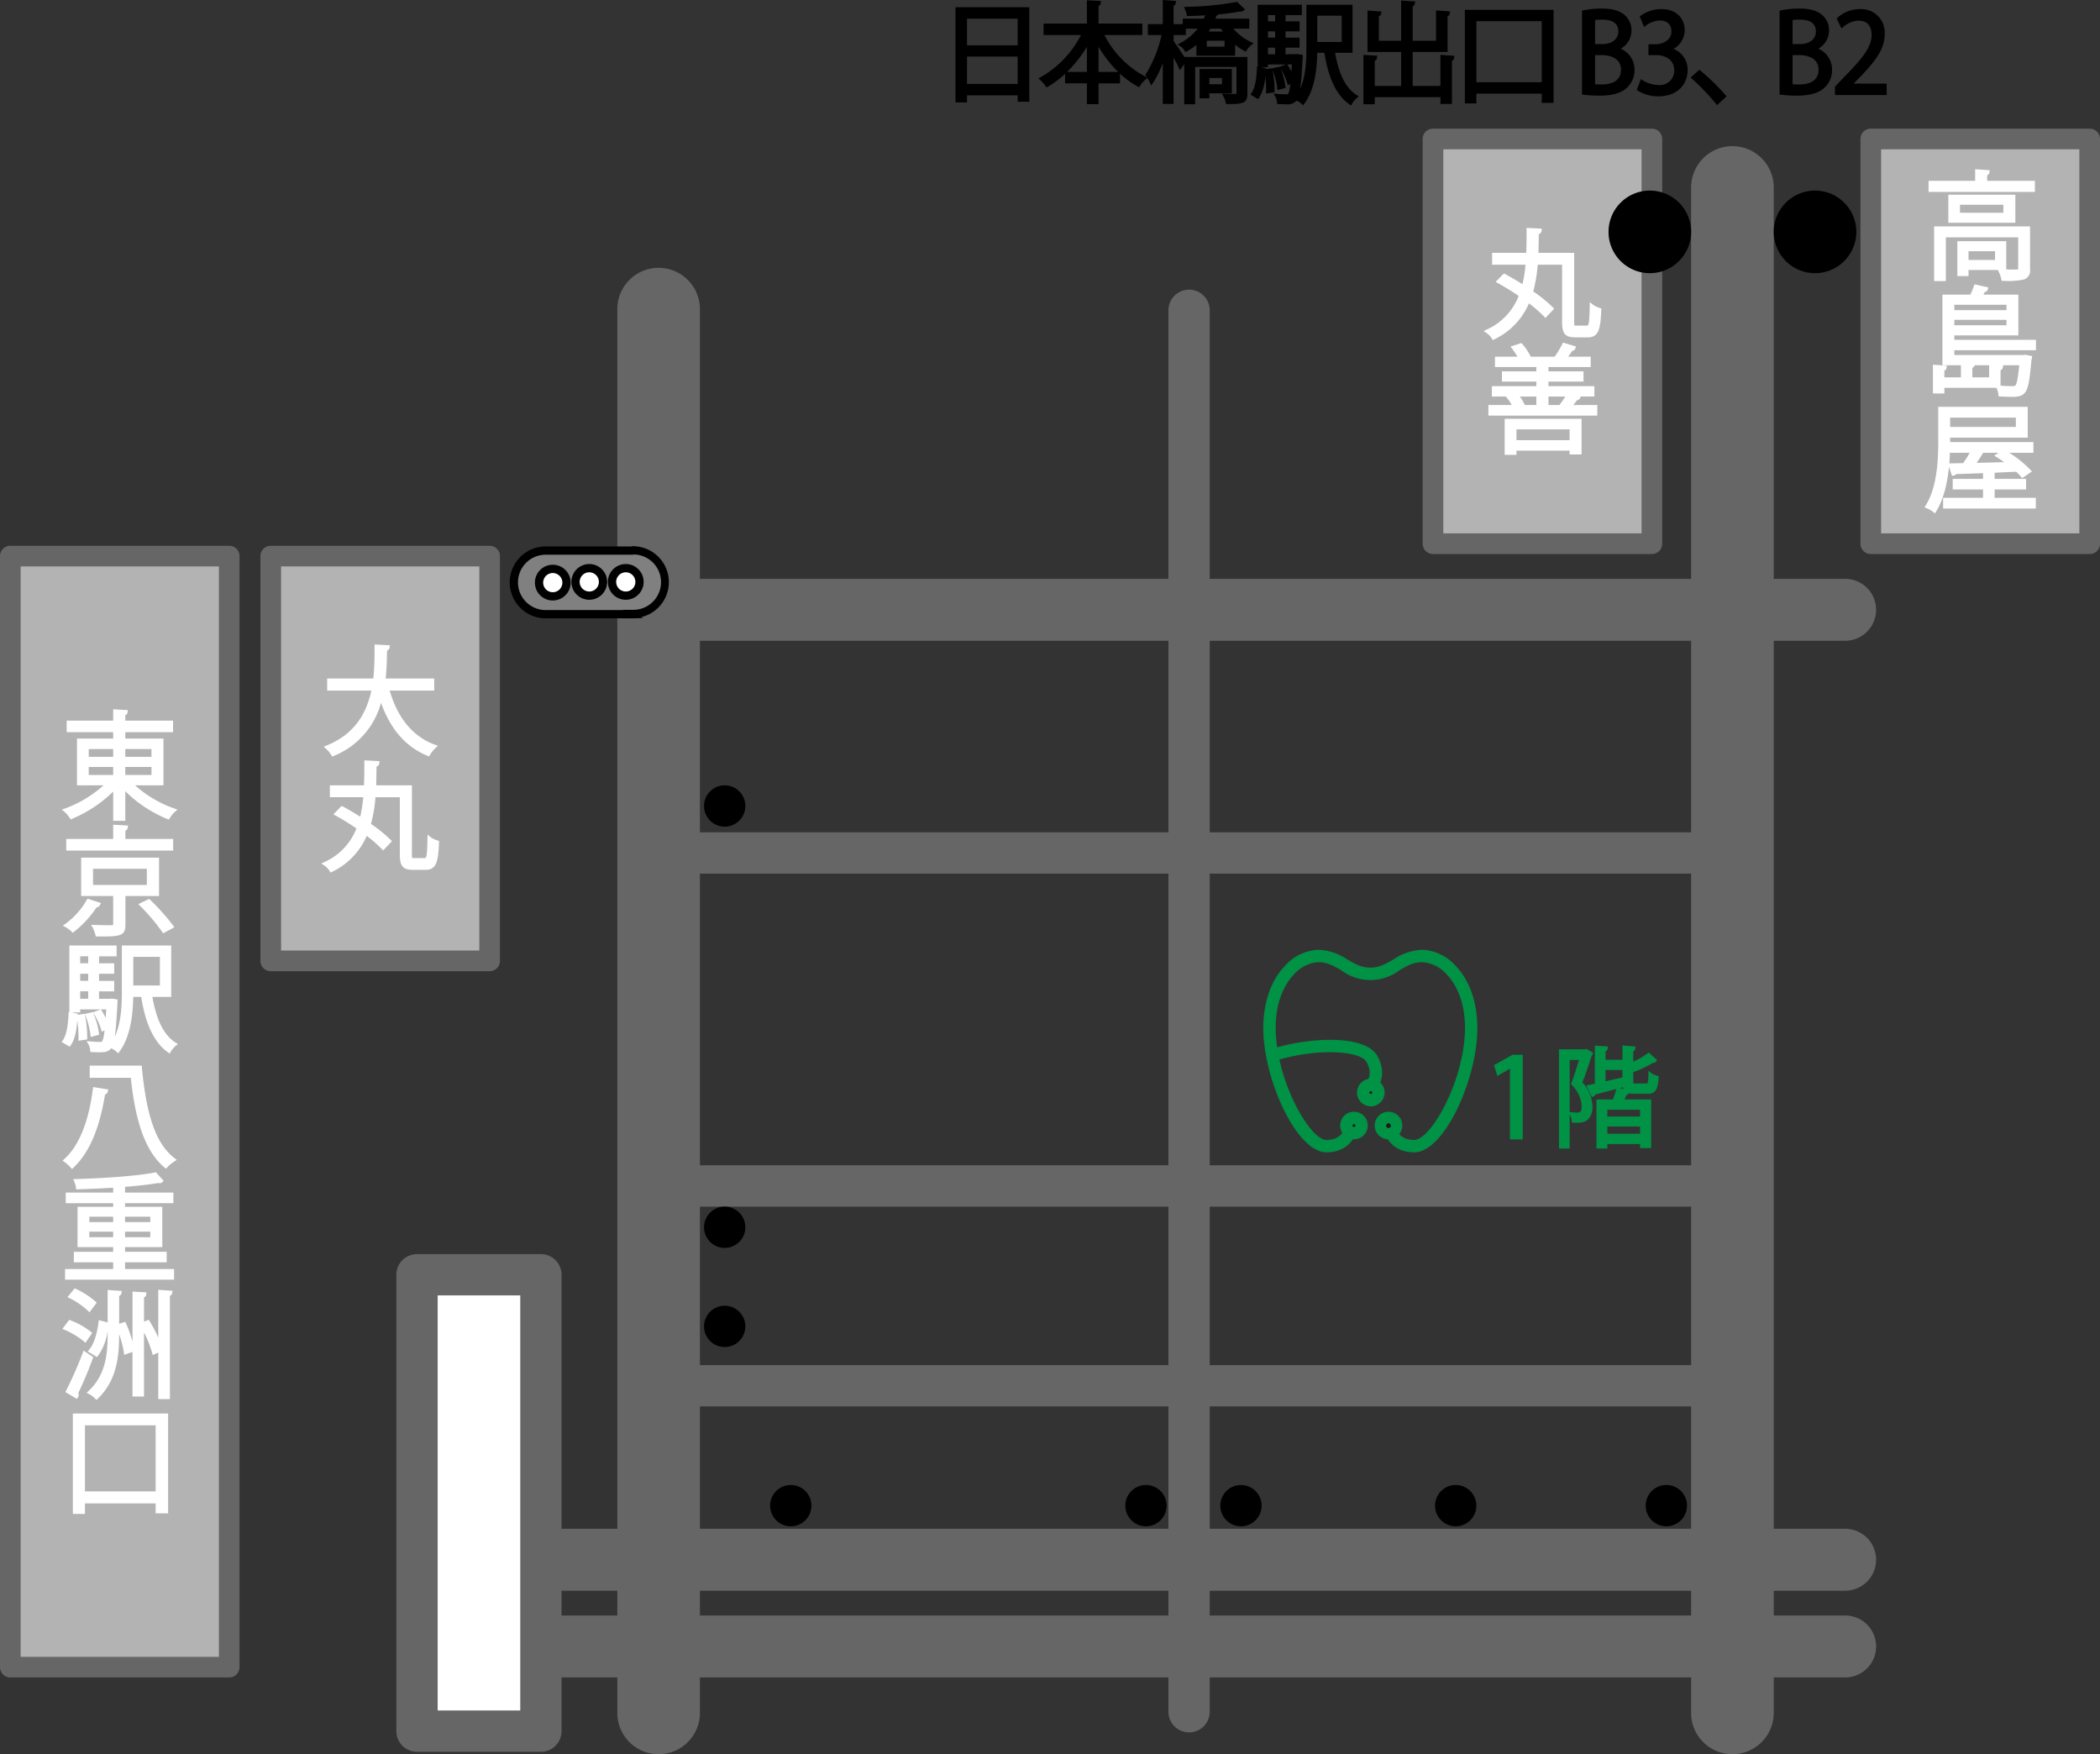 <svg id="レイヤー_1" data-name="レイヤー 1" xmlns="http://www.w3.org/2000/svg" width="508.47" height="424.728" viewBox="0 0 508.47 424.728"><rect x="0" y="0" width="508.47" height="424.728" fill="#333333" stroke="none"/><defs><style>.cls-1{fill:#666;}.cls-2{fill:#b3b3b3;}.cls-3{fill:#fff;}.cls-4{fill:none;stroke:#009245;stroke-miterlimit:10;stroke-width:3px;}.cls-5{fill:#009245;}.cls-6{fill:#231815;}.cls-7{fill:gray;}</style></defs><title>map</title><path class="cls-1" d="M728,1384.585v0Z" transform="translate(-308.53 -969.857)"/><path class="cls-1" d="M728,1394.585a10,10,0,0,1-10-10V1015.244a10,10,0,0,1,20,0v369.341A10,10,0,0,1,728,1394.585Z" transform="translate(-308.53 -969.857)"/><path class="cls-1" d="M468,1384.585v0Z" transform="translate(-308.53 -969.857)"/><path class="cls-1" d="M468,1394.585a10,10,0,0,1-10-10v-339.88a10,10,0,0,1,20,0v339.88A10,10,0,0,1,468,1394.585Z" transform="translate(-308.53 -969.857)"/><path class="cls-1" d="M755.289,1117.5h0Z" transform="translate(-308.53 -969.857)"/><path class="cls-1" d="M755.289,1125H468a7.5,7.5,0,0,1,0-15H755.289a7.5,7.5,0,0,1,0,15Z" transform="translate(-308.53 -969.857)"/><path class="cls-1" d="M755.29,1347.5h0Z" transform="translate(-308.53 -969.857)"/><path class="cls-1" d="M755.29,1355H445a7.5,7.5,0,0,1,0-15H755.29a7.5,7.5,0,0,1,0,15Z" transform="translate(-308.53 -969.857)"/><path class="cls-1" d="M755.29,1368.5h0Z" transform="translate(-308.53 -969.857)"/><path class="cls-1" d="M755.29,1376H445a7.5,7.5,0,0,1,0-15H755.29a7.5,7.5,0,0,1,0,15Z" transform="translate(-308.53 -969.857)"/><path class="cls-1" d="M596.438,1044.989v0Z" transform="translate(-308.53 -969.857)"/><path class="cls-1" d="M596.438,1389.3a5,5,0,0,1-5-5V1044.989a5,5,0,0,1,10,0V1384.3A5,5,0,0,1,596.438,1389.3Z" transform="translate(-308.53 -969.857)"/><path class="cls-1" d="M469.5,1305.375h0Z" transform="translate(-308.53 -969.857)"/><path class="cls-1" d="M722,1310.375H469.5a5,5,0,0,1,0-10H722a5,5,0,0,1,0,10Z" transform="translate(-308.53 -969.857)"/><path class="cls-1" d="M470.514,1257h0Z" transform="translate(-308.53 -969.857)"/><path class="cls-1" d="M722.025,1262H470.514a5,5,0,0,1,0-10H722.025a5,5,0,1,1,0,10Z" transform="translate(-308.53 -969.857)"/><path class="cls-1" d="M470.514,1176.375h0Z" transform="translate(-308.53 -969.857)"/><path class="cls-1" d="M722.025,1181.375H470.514a5,5,0,0,1,0-10H722.025a5,5,0,1,1,0,10Z" transform="translate(-308.53 -969.857)"/><rect class="cls-2" x="65.555" y="134.643" width="53" height="98"/><path class="cls-1" d="M427.085,1205h-53a2.5,2.5,0,0,1-2.5-2.5v-98a2.5,2.5,0,0,1,2.5-2.5h53a2.5,2.5,0,0,1,2.5,2.5v98A2.5,2.5,0,0,1,427.085,1205Zm-50.5-5h48v-93h-48Z" transform="translate(-308.53 -969.857)"/><rect class="cls-2" x="452.97" y="33.643" width="53" height="98"/><path class="cls-1" d="M814.5,1104h-53a2.5,2.5,0,0,1-2.5-2.5v-98a2.5,2.5,0,0,1,2.5-2.5h53a2.5,2.5,0,0,1,2.5,2.5v98A2.5,2.5,0,0,1,814.5,1104Zm-50.5-5h48v-93H764Z" transform="translate(-308.53 -969.857)"/><rect class="cls-2" x="346.97" y="33.643" width="53" height="98"/><path class="cls-1" d="M708.5,1104h-53a2.5,2.5,0,0,1-2.5-2.5v-98a2.5,2.5,0,0,1,2.5-2.5h53a2.5,2.5,0,0,1,2.5,2.5v98A2.5,2.5,0,0,1,708.5,1104Zm-50.5-5h48v-93H658Z" transform="translate(-308.53 -969.857)"/><rect class="cls-2" x="2.5" y="134.643" width="53" height="269"/><path class="cls-1" d="M364.03,1376h-53a2.5,2.5,0,0,1-2.5-2.5v-269a2.5,2.5,0,0,1,2.5-2.5h53a2.5,2.5,0,0,1,2.5,2.5v269A2.5,2.5,0,0,1,364.03,1376Zm-50.5-5h48V1107h-48Z" transform="translate(-308.53 -969.857)"/><path class="cls-3" d="M347.607,1159.509h-7.588a27.8,27.8,0,0,0,10.5,6.552,8.157,8.157,0,0,0-1.316,1.624,30.073,30.073,0,0,1-10.836-7.532v7.951h-1.932v-7.839a30.584,30.584,0,0,1-10.612,7.363,7.849,7.849,0,0,0-1.316-1.567,28.445,28.445,0,0,0,10.3-6.552h-7.14v-10.332h8.764v-2.548H325.179v-1.792h11.256v-2.716l2.492.14c-.028.2-.168.336-.56.392v2.184h11.564v1.792H338.367v2.548h9.24Zm-18.088-8.792v2.884h6.916v-2.884Zm0,4.34V1158h6.916v-2.94Zm16.184-4.34h-7.336v2.884H345.7Zm0,7.28v-2.94h-7.336V1158Z" transform="translate(-308.53 -969.857)"/><path class="cls-3" d="M338.867,1168.6h-2.932v-7.084a31.885,31.885,0,0,1-9.924,6.572l-.383.155-.224-.347a7.417,7.417,0,0,0-1.212-1.452l-.689-.56.836-.3a28.584,28.584,0,0,0,9.253-5.58h-6.421v-11.332h8.764v-1.548H324.679v-2.792h11.256v-2.745l3.565.2-.078.541a.87.87,0,0,1-.555.7v1.305h11.564v2.792H338.867v1.548h9.24v11.332h-6.866a28.06,28.06,0,0,0,9.436,5.577l.828.276-.656.575a7.757,7.757,0,0,0-1.219,1.508l-.219.358-.39-.153a31.185,31.185,0,0,1-10.154-6.727Zm-1.932-1h.932v-8.78l.876,1a29.668,29.668,0,0,0,10.267,7.244,9.874,9.874,0,0,1,.611-.794,28.12,28.12,0,0,1-9.965-6.42l-.8-.844h8.252v-9.332h-9.24v-3.548h11.564v-.792H337.867V1142.7l-.932-.053v2.688H325.679v.792h11.256v3.548h-8.764v9.332h7.8l-.8.844a28.957,28.957,0,0,1-9.763,6.4c.221.254.429.524.595.756a30.218,30.218,0,0,0,10.056-7.079l.873-.98Zm9.268-9.107h-8.336v-3.94H346.2Zm-7.336-1H345.2v-1.94h-6.336Zm-1.932,1h-7.916v-3.94h7.916Zm-6.916-1h5.916v-1.94h-5.916Zm16.184-3.4h-8.336v-3.884H346.2Zm-7.336-1H345.2v-1.884h-6.336Zm-1.932,1h-7.916v-3.884h7.916Zm-6.916-1h5.916v-1.884h-5.916Z" transform="translate(-308.53 -969.857)"/><path class="cls-3" d="M332.263,1188.8a.568.568,0,0,1-.616.253,25.26,25.26,0,0,1-5.46,5.992,8.169,8.169,0,0,0-1.512-1.121,18.571,18.571,0,0,0,5.264-5.879Zm17.7-15.316v1.821H325.067v-1.821h11.368v-3.415l2.52.14c-.028.224-.168.364-.56.392v2.883Zm-3.416,12.825H338.4v7.531c0,2.241-.98,2.268-6.272,2.268a7.8,7.8,0,0,0-.672-1.791c1.2.028,2.3.056,3.136.056,1.708,0,1.848,0,1.848-.56v-7.5h-7.756v-8.288h17.864Zm-15.988-6.608v4.928h14.028V1179.7Zm17.64,15.484a48.558,48.558,0,0,0-5.32-6.272l1.68-.812a51.555,51.555,0,0,1,5.46,6.1Z" transform="translate(-308.53 -969.857)"/><path class="cls-3" d="M332.123,1196.6h-.406l-.083-.4a7.348,7.348,0,0,0-.625-1.663l-.4-.753,1.174.028c1.938.046,3.644.089,4.148.015v-7.03h-7.756v-9.288h18.864v9.288H338.9v7.031C338.9,1196.6,337.325,1196.6,332.123,1196.6Zm.116-1.773c.106.262.2.528.272.773,5.231-.007,5.384-.187,5.384-1.768v-8.031h8.148v-7.288H329.179v7.288h7.756v8c0,1.06-.639,1.06-2.348,1.06C333.934,1194.869,333.13,1194.852,332.239,1194.831Zm15.789,1.007-.251-.383a47.854,47.854,0,0,0-5.256-6.193l-.5-.5,2.628-1.271.251.244a52.451,52.451,0,0,1,5.523,6.178l.32.459Zm-4.307-6.783a50.937,50.937,0,0,1,4.634,5.471l.92-.5a55.363,55.363,0,0,0-4.818-5.331Zm-17.577,6.65-.311-.311a7.748,7.748,0,0,0-1.393-1.033l-.708-.378.651-.468a18.042,18.042,0,0,0,5.111-5.7l.195-.378,3.281,1.066-.26.52a.973.973,0,0,1-.784.525,25.876,25.876,0,0,1-5.434,5.892Zm-.591-1.821c.226.159.456.335.655.5a25.256,25.256,0,0,0,4.912-5.436l-.939-.305A19.5,19.5,0,0,1,325.553,1193.884Zm19.53-8.759H330.055V1179.2h15.028Zm-14.028-1h13.028V1180.2H331.055Zm19.4-8.324H324.567v-2.821h11.368v-3.443l3.582.2-.066.531a.871.871,0,0,1-.556.729v1.985h11.564Zm-24.892-1h23.892v-.821H337.9v-3.334l-.96-.053v3.387H325.567Z" transform="translate(-308.53 -969.857)"/><path class="cls-3" d="M326.831,1215.677c-.14,2.576-.448,5.376-1.568,6.943l-1.092-.643c1.008-1.485,1.344-4.032,1.456-6.524Zm8.764-3.556.9.14-.028.56c-.392,7.224-.7,9.715-1.428,10.556-.532.615-1.092.756-2.352.756-.532,0-1.176-.029-1.82-.057a4.388,4.388,0,0,0-.448-1.567c1.064.084,2.016.111,2.408.111.812,0,1.232-.111,1.624-4.087l-.952.42a16.888,16.888,0,0,0-1.708-3.752l.952-.364a18.154,18.154,0,0,1,1.68,3.528h.028c.112-1.2.224-2.716.336-4.62h-7.336v.728h-1.624v-15.2h10.444v1.624h-4.256v2.688h3.668v1.54h-3.668v2.716h3.668v1.54h-3.668v2.8H335.2Zm-5.208-11.228h-2.94v2.688h2.94Zm0,6.944v-2.716h-2.94v2.716Zm-2.94,1.54v2.8h2.94v-2.8Zm.588,11.872a29.225,29.225,0,0,0-.42-5.236l1.036-.139a27,27,0,0,1,.5,5.207Zm2.688-5.768a18.219,18.219,0,0,1,1.26,4.536l-1.064.28a19.778,19.778,0,0,0-1.176-4.591Zm18.76-4.76h-4.648c.868,5.4,2.6,9.855,5.908,11.956a6.283,6.283,0,0,0-1.288,1.54c-3.584-2.576-5.4-7.392-6.3-13.5H340.3c-.056,4.256-.532,9.744-3.22,13.412a7.018,7.018,0,0,0-1.512-.981c2.716-3.695,2.968-8.987,2.968-13.1v-10.78h10.948Zm-1.736-9.688H340.3v7.924h7.448Z" transform="translate(-308.53 -969.857)"/><path class="cls-3" d="M349.62,1224.951l-.457-.328c-3.294-2.368-5.4-6.754-6.438-13.4h-1.934c-.081,3.981-.562,9.459-3.309,13.208l-.344.47-.413-.413a6.48,6.48,0,0,0-1.27-.832l-.042.05c-.683.79-1.424.929-2.73.929-.538,0-1.19-.029-1.842-.057l-.424-.019-.05-.422a3.952,3.952,0,0,0-.381-1.369l-.5-.832.968.077c1.1.087,2.03.109,2.368.109.392,0,.709,0,1.035-2.781l-.693.306-.153-.562a16.4,16.4,0,0,0-1.652-3.622l-.313-.513,1.84-.7h-4.94v.728h-2.164l1.571.293-.015.28,1.709-.231.093.459a27.364,27.364,0,0,1,.514,5.317l-.008.422-2.135.32.024-.6a27.2,27.2,0,0,0-.286-4.294c-.179,2.253-.557,4.544-1.58,5.976l-.266.372-1.946-1.146.3-.442c.784-1.155,1.232-3.2,1.369-6.265l.026-.575.17.032v-16.118h11.444v2.624h-4.256v1.688h3.668v2.54h-3.668v1.716h3.668v2.54h-3.668v1.8H335.2l.4-.061,1.414.221-.05,1.009c-.211,3.887-.4,6.38-.634,8.015,1.477-3.216,1.706-7.2,1.706-10.812v-11.28h11.948v12.452h-4.557c.988,5.662,2.818,9.274,5.585,11.034l.591.375-.546.437a5.8,5.8,0,0,0-1.164,1.393ZM331.3,1223.6c.5.02.975.038,1.387.038,1.248,0,1.6-.153,1.974-.583.677-.781.971-4.067,1.307-10.256l.006-.108-.378-.06-.318.046-3.763,0v-3.8h3.668v-.54h-3.668v-3.716h3.668v-.54h-3.668v-3.688h4.256v-.624h-9.444v14.2h.624v-.728h8.366l-.031.529c-.088,1.506-.181,2.836-.277,3.966l.024-.01-.084.852c-.368,3.732-.745,4.538-2.122,4.538-.265,0-.879-.014-1.649-.058C331.227,1223.249,331.266,1223.433,331.3,1223.6Zm8.51-13.374h3.781l.063.427c.926,6.307,2.786,10.517,5.679,12.844a7.827,7.827,0,0,1,.622-.754c-2.819-2.088-4.657-6-5.61-11.938l-.093-.579h4.735v-10.452h-9.948v10.28c0,4.371-.334,9.291-2.736,12.927.223.129.463.28.676.431,2.422-3.669,2.775-8.967,2.824-12.693ZM324.86,1221.8l.239.14a15.224,15.224,0,0,0,1.208-5.855l-.21-.039A14.219,14.219,0,0,1,324.86,1221.8Zm3.329-5.363a31.059,31.059,0,0,1,.355,4.227l.113-.017a27.951,27.951,0,0,0-.408-4.218Zm4.327-.982a18.572,18.572,0,0,1,1.29,2.811l.042-.018a18.388,18.388,0,0,0-1.318-2.8Zm.438-1.213.206.322a15.852,15.852,0,0,1,.954,1.746c.047-.641.094-1.332.138-2.068Zm-2.479,6.686-.054-.589a19.152,19.152,0,0,0-1.145-4.457l-.207-.538,1.948-.447.165.383a18.616,18.616,0,0,1,1.3,4.677l.049.43Zm-.067-4.865a21.688,21.688,0,0,1,.936,3.6l.083-.022a18.736,18.736,0,0,0-1-3.583Zm.479-3.389h-3.94v-3.8h3.94Zm-2.94-1h1.94v-1.8h-1.94Zm20.3-2.22H339.8v-8.924h8.448Zm-7.448-1h6.448v-6.924H340.8Zm-9.912-.12h-3.94v-3.716h3.94Zm-2.94-1h1.94v-1.716h-1.94Zm2.94-3.256h-3.94v-3.688h3.94Zm-2.94-1h1.94v-1.688h-1.94Z" transform="translate(-308.53 -969.857)"/><path class="cls-3" d="M334.139,1234.045c-.056.252-.252.363-.616.392-.952,6.047-2.912,13.383-7.532,17.751a10.242,10.242,0,0,0-1.512-1.372c4.424-4.059,6.244-11.143,7.028-17.191Zm-3.388-5.685H342.4c.9,9.857,2.884,18.313,8.064,22.288a11.163,11.163,0,0,0-1.792,1.485c-5.04-4.229-7.084-12.376-8.008-21.813h-9.912Z" transform="translate(-308.53 -969.857)"/><path class="cls-3" d="M325.954,1252.912l-.342-.4a9.7,9.7,0,0,0-1.417-1.285l-.516-.357.462-.424c3.526-3.235,5.837-8.917,6.87-16.887l.067-.511,3.665.585-.116.518a.927.927,0,0,1-.666.707c-1.353,8.33-3.849,14.12-7.626,17.692Zm-.71-2.135c.259.218.532.47.761.7,3.416-3.457,5.778-9.206,7.022-17.1l-1.092-.175C330.881,1241.829,328.632,1247.4,325.244,1250.777Zm23.467,2.042-.361-.3c-4.412-3.7-7-10.6-8.14-21.7h-9.959v-2.96h12.6l.042.455c1.074,11.818,3.5,18.583,7.87,21.937l.569.436-.606.383a10.673,10.673,0,0,0-1.695,1.405Zm-17.46-23h9.866l.044.451c1.055,10.78,3.439,17.532,7.488,21.18.3-.278.652-.576.986-.83-4.224-3.611-6.612-10.383-7.692-21.761H331.251Z" transform="translate(-308.53 -969.857)"/><path class="cls-3" d="M338.311,1277.612h11.872v1.569h-25.4v-1.569h11.648v-2.632h-9.52v-1.54h9.52v-2.127h-8.624v-8.764h8.624v-1.876h-11.48V1259.1h11.48v-2.211c-3,.2-6.132.336-9.016.42a5.6,5.6,0,0,0-.42-1.484c6.636-.2,14.756-.728,19.1-1.6l1.372,1.513a.418.418,0,0,1-.28.084,1.187,1.187,0,0,1-.28-.057c-2.24.393-5.292.729-8.6.981v2.351h11.7v1.569h-11.7v1.876h9.016v8.764h-9.016v2.127h10.08v1.54h-10.08Zm-8.652-13.664v2.3h6.776v-2.3Zm0,5.965h6.776v-2.352h-6.776Zm15.764-5.965h-7.112v2.3h7.112Zm0,5.965v-2.352h-7.112v2.352Z" transform="translate(-308.53 -969.857)"/><path class="cls-3" d="M350.683,1279.681h-26.4v-2.569h11.648v-1.632h-9.52v-2.54h9.52v-1.127h-8.624v-9.764h8.624v-.876h-11.48V1258.6h11.48v-1.178c-2.691.169-5.618.3-8.5.387l-.482.013-.032-.48a5.163,5.163,0,0,0-.38-1.32l-.29-.675.734-.022c6.285-.185,14.58-.7,19.013-1.587l.278-.055,1.884,2.077-.34.337a.9.9,0,0,1-.632.228,1.177,1.177,0,0,1-.3-.045c-2.057.355-4.838.675-8.074.932v1.388h11.7v2.569h-11.7v.876h9.016v9.764h-9.016v1.127h10.08v2.54h-10.08v1.632h11.872Zm-25.4-1h24.4v-.569H337.811v-3.632h10.08v-.54h-10.08v-3.127h9.016v-7.764h-9.016v-2.876h11.7v-.569h-11.7v-3.314l.462-.036c3.254-.248,6.061-.561,8.158-.907l-.517-.57a143.2,143.2,0,0,1-18.207,1.531c.05.159.1.327.135.492,2.921-.09,5.871-.231,8.56-.406l.533-.036v3.246h-11.48v.569h11.48v2.876h-8.624v7.764h8.624v3.127h-9.52v.54h9.52v3.632H325.287Zm20.636-8.268h-8.112v-3.352h8.112Zm-7.112-1h6.112v-1.352h-6.112Zm-1.876,1h-7.776v-3.352h7.776Zm-6.776-1h5.776v-1.352h-5.776Zm15.764-2.668h-8.112v-3.3h8.112Zm-7.112-1h6.112v-1.3h-6.112Zm-1.876,1h-7.776v-3.3h7.776Zm-6.776-1h5.776v-1.3h-5.776Z" transform="translate(-308.53 -969.857)"/><path class="cls-3" d="M329.127,1294.217a20.415,20.415,0,0,0-4.7-2.828l1.036-1.372a17.9,17.9,0,0,1,4.732,2.66Zm-4.116,12.488a94.759,94.759,0,0,0,4-9.072l1.484,1.008a86.813,86.813,0,0,1-3.584,8.511.815.815,0,0,1,.168.449.54.54,0,0,1-.084.28Zm5.124-19.881a19.281,19.281,0,0,0-4.48-3.079l1.092-1.345a19.81,19.81,0,0,1,4.536,2.913Zm4.956-4.115c1.344.111,1.848.14,2.352.168-.028.195-.2.308-.56.363v9.381c0,5.655-.532,11.2-4.984,15.483a7.116,7.116,0,0,0-1.54-1.147c4.256-4.005,4.732-9.1,4.732-14.364Zm-4.564,14.224c1.344-1.6,2.016-4.34,2.352-6.832l1.456.392c-.364,2.575-.98,5.544-2.436,7.279Zm8.484.28a26.668,26.668,0,0,0-1.848-6.244l1.428-.476a26.392,26.392,0,0,1,1.932,6.188Zm2.1-14.112,2.324.139c-.028.2-.168.337-.532.364v23.884h-1.792Zm4.732,14.139a28.413,28.413,0,0,0-2.912-6.636l1.4-.587a26.991,26.991,0,0,1,3.024,6.551Zm1.512-14.559,2.38.168c-.028.2-.2.307-.56.364V1308.1h-1.82Z" transform="translate(-308.53 -969.857)"/><path class="cls-3" d="M331.877,1308.819l-.346-.376a6.652,6.652,0,0,0-1.406-1.045l-.617-.327.509-.478c4.221-3.973,4.574-9.1,4.574-14v-.522a13.244,13.244,0,0,1-2.309,6.023l-.277.33-2.234-1.368.374-.446c1.053-1.25,1.827-3.524,2.239-6.576l.076-.564,2.131.575v-7.879l.542.045c1.336.11,1.837.139,2.338.167l.546.03-.079.54a.83.83,0,0,1-.555.673v6.747l1.476-.491.187.408a28.917,28.917,0,0,1,1.565,4.423v-12.139l3.395.2-.076.538a.866.866,0,0,1-.527.685v5.868l1.123-.471.226.354a30.009,30.009,0,0,1,2.1,3.988v-11.59l3.45.243-.075.531a.834.834,0,0,1-.555.675v25.01h-2.82v-11.266l-1.353.6-.144-.577a25.581,25.581,0,0,0-1.955-4.873v15.5h-2.792V1297.18l-2.014.709-.081-.61a23.938,23.938,0,0,0-1.133-4.377c-.015,5.2-.481,11.082-5.137,15.563Zm15.978-1.215h.82v-24.329l-.82-.058V1296.5l.093.35-.093.041Zm-16.689-.738a8.568,8.568,0,0,1,.722.544c4.141-4.252,4.5-9.851,4.5-14.789v-9.309l-.792-.061v9.342C335.591,1297.536,335.24,1302.7,331.166,1306.866Zm10.445.122h.792V1290.7l-.2-.33.2-.083v-6.605l-.792-.047Zm-10.35-10.193.516.316c1.16-1.638,1.7-4.238,2-6.251l-.482-.13A14.741,14.741,0,0,1,331.261,1296.8Zm12.39-5.95a30.328,30.328,0,0,1,2.519,5.7l.584-.26a27.452,27.452,0,0,0-2.622-5.645Zm-5.817.427a28.517,28.517,0,0,1,1.577,5.27l.549-.193a26.578,26.578,0,0,0-1.641-5.238Zm-10.682,17.28-2.8-1.658.221-.421a94.256,94.256,0,0,0,3.979-9.018l.225-.591,2.329,1.581-.133.366a88.793,88.793,0,0,1-3.489,8.33,1.113,1.113,0,0,1,.1.46,1.049,1.049,0,0,1-.168.558Zm-1.48-2.036.774.457.023-.046a86.261,86.261,0,0,0,3.427-8.092l-.641-.435C328.166,1301.2,326.759,1304.385,325.672,1306.516Zm3.545-11.55-.423-.375a19.944,19.944,0,0,0-4.569-2.743l-.584-.253,1.646-2.18.351.135a18.3,18.3,0,0,1,4.885,2.753l.331.294Zm-4.018-3.775a22.146,22.146,0,0,1,3.826,2.293l.493-.713a18.693,18.693,0,0,0-3.89-2.149Zm4.983-3.6-.405-.417a18.76,18.76,0,0,0-4.345-2.981l-.557-.278,1.729-2.132.354.165a20.226,20.226,0,0,1,4.668,3l.327.309Zm-3.753-4a20.857,20.857,0,0,1,3.646,2.492l.529-.7a20.737,20.737,0,0,0-3.717-2.359Z" transform="translate(-308.53 -969.857)"/><path class="cls-3" d="M326.663,1312.585h22.064v23.184h-2.016v-2.409H328.6v2.548h-1.932Zm1.932,18.872h18.116v-17H328.6Z" transform="translate(-308.53 -969.857)"/><path class="cls-3" d="M329.1,1336.408h-2.932v-24.323h23.064v24.184h-3.016v-2.409H329.1Zm-1.932-1h.932v-2.548h19.116v2.409h1.016v-22.184H327.163Zm20.048-3.451H328.1v-18h19.116Zm-18.116-1h17.116v-16H329.1Z" transform="translate(-308.53 -969.857)"/><path class="cls-3" d="M413.167,1136.552H402.219c1.82,6.692,5.432,11.844,11.4,14.056a7.774,7.774,0,0,0-1.4,1.764c-5.852-2.408-9.408-7.364-11.48-14.112-1.288,5.544-4.339,11.032-11.564,14.14a7.121,7.121,0,0,0-1.344-1.6c7.392-3,10.164-8.6,11.228-14.252H388.248v-1.932h11.115a71.391,71.391,0,0,0,.365-8.2l2.631.14c-.028.252-.252.392-.616.476a68.3,68.3,0,0,1-.392,7.588h11.816Z" transform="translate(-308.53 -969.857)"/><path class="cls-3" d="M388.954,1153.038l-.22-.395a6.643,6.643,0,0,0-1.237-1.464l-.607-.534.749-.3c5.881-2.383,9.42-6.734,10.806-13.289h-10.7v-2.932h11.171a64.671,64.671,0,0,0,.3-6.715l.015-1.516,3.683.2-.06.527a.951.951,0,0,1-.617.782c-.025,1.948-.064,4.3-.327,6.726h11.755v2.932H402.88c1.975,6.733,5.642,11.134,10.909,13.087l.784.291-.627.553a7.265,7.265,0,0,0-1.293,1.63l-.215.391-.413-.17c-5.232-2.152-8.919-6.356-11.236-12.825a19.268,19.268,0,0,1-11.42,12.85Zm-.244-2.065a7.678,7.678,0,0,1,.652.8c5.8-2.621,9.367-7.081,10.887-13.622l.419-1.808.545,1.774c2.12,6.9,5.656,11.368,10.8,13.63a9.2,9.2,0,0,1,.721-.946c-5.366-2.259-9.065-7-11-14.113l-.172-.632h11.1v-.932H400.786l.069-.561a66.717,66.717,0,0,0,.387-7.421l0-.14-1.021-.055,0,.471a61.976,61.976,0,0,1-.359,7.268l-.054.438H388.748v.932h10.91l-.112.593C398.233,1143.625,394.685,1148.32,388.71,1150.973Z" transform="translate(-308.53 -969.857)"/><path class="cls-3" d="M407.763,1176.872c0,1.036.168,1.232.952,1.232h2.716c.868,0,1.008-.9,1.092-5.152a5.91,5.91,0,0,0,1.792.868c-.2,4.676-.644,6.132-2.744,6.132h-3.108c-2.016,0-2.632-.644-2.632-3.08v-14.5h-6.86a35.839,35.839,0,0,1-1.2,7.168,35.487,35.487,0,0,1,4.956,3.976l-1.428,1.512a33.076,33.076,0,0,0-4.2-3.584,16.747,16.747,0,0,1-8.344,9.016,5.318,5.318,0,0,0-1.4-1.456,15.277,15.277,0,0,0,8.091-8.764c-1.764-1.2-3.64-2.38-5.376-3.332,1.037-1.064,1.148-1.2,1.288-1.316,1.484.812,3.108,1.764,4.7,2.8a32.617,32.617,0,0,0,.951-6.02h-8.119v-1.876h8.232c.111-2.016.111-4.06.111-6.02l2.632.14c-.028.252-.252.42-.672.476-.028,1.764-.028,3.584-.112,5.4h8.68Z" transform="translate(-308.53 -969.857)"/><path class="cls-3" d="M388.557,1181.111l-.236-.4a4.871,4.871,0,0,0-1.247-1.294l-.734-.49.8-.378a14.767,14.767,0,0,0,7.695-8.123c-1.75-1.181-3.474-2.243-5-3.082l-.577-.316,1.325-1.368a5.084,5.084,0,0,1,.468-.461l.26-.209.293.16c1.442.789,2.833,1.609,4.146,2.441a32.444,32.444,0,0,0,.73-4.722h-8.08v-2.876h8.256c.087-1.848.087-3.712.087-5.52v-.527l3.687.2-.058.526a.977.977,0,0,1-.674.812l-.012.965c-.014,1.16-.028,2.354-.073,3.548h8.658v16.88c0,.553.058.672.076.7a1.075,1.075,0,0,0,.376.036h2.716c.428,0,.529-1.438.592-4.662l.021-1.024.8.646a5.434,5.434,0,0,0,1.62.777l.372.112-.016.388c-.189,4.494-.57,6.611-3.244,6.611h-3.108c-2.341,0-3.132-.9-3.132-3.58v-14h-5.9a35.74,35.74,0,0,1-1.085,6.461,34.6,34.6,0,0,1,4.735,3.834l.336.343-2.121,2.245-.363-.383a31.122,31.122,0,0,0-3.627-3.146,17.1,17.1,0,0,1-8.332,8.682Zm-.29-2.009a6.1,6.1,0,0,1,.647.71,16.175,16.175,0,0,0,7.718-8.561l.243-.6.517.382a35.752,35.752,0,0,1,3.9,3.264l.735-.778a37.619,37.619,0,0,0-4.541-3.576l-.3-.206.1-.346a34.813,34.813,0,0,0,1.186-7.068l.037-.46h7.821v15c0,2.242.481,2.58,2.132,2.58h3.108c1.491,0,2.013-.739,2.228-5.277a7.729,7.729,0,0,1-.794-.34c-.074,3.36-.206,4.769-1.574,4.769h-2.716c-1.22,0-1.452-.609-1.452-1.732v-15.88h-8.7l.024-.523c.062-1.35.078-2.716.094-4.037l.018-1.381-.961-.051c0,1.81-.009,3.67-.112,5.52l-.026.472h-8.2v.876h8.154l-.036.534a33.159,33.159,0,0,1-.967,6.112l-.174.671-.582-.377c-1.365-.887-2.827-1.762-4.349-2.6l-.142.148-.417.432c1.509.854,3.172,1.9,4.846,3.039l.326.222-.14.369A15.7,15.7,0,0,1,388.267,1179.1Z" transform="translate(-308.53 -969.857)"/><path class="cls-3" d="M689.178,1047.95c0,1.036.168,1.232.952,1.232h2.716c.868,0,1.008-.9,1.092-5.152a5.908,5.908,0,0,0,1.792.867c-.2,4.677-.644,6.133-2.744,6.133h-3.108c-2.016,0-2.632-.644-2.632-3.08v-14.5h-6.86a35.839,35.839,0,0,1-1.2,7.168,35.487,35.487,0,0,1,4.956,3.976l-1.428,1.512a33.076,33.076,0,0,0-4.2-3.584,16.75,16.75,0,0,1-8.344,9.016,5.3,5.3,0,0,0-1.4-1.456,15.279,15.279,0,0,0,8.091-8.765c-1.764-1.2-3.64-2.379-5.376-3.331,1.037-1.065,1.148-1.2,1.289-1.316,1.483.812,3.107,1.764,4.7,2.8a32.533,32.533,0,0,0,.951-6.02h-8.119v-1.876h8.231c.112-2.016.112-4.06.112-6.02l2.632.14c-.028.252-.252.42-.672.476-.028,1.764-.028,3.584-.112,5.4h8.68Z" transform="translate(-308.53 -969.857)"/><path class="cls-3" d="M669.972,1052.188l-.237-.4a4.864,4.864,0,0,0-1.246-1.293l-.734-.49.8-.378a14.772,14.772,0,0,0,7.694-8.123c-1.75-1.181-3.475-2.243-5-3.083l-.576-.316,1.325-1.368a5.147,5.147,0,0,1,.467-.461l.261-.208.292.16c1.441.789,2.834,1.609,4.146,2.441a32.35,32.35,0,0,0,.73-4.722h-8.08v-2.876h8.256c.087-1.848.087-3.713.087-5.52v-.528l3.688.2-.059.527a.976.976,0,0,1-.674.81l-.013.983c-.014,1.154-.028,2.342-.072,3.531h8.658v16.88c0,.552.057.672.075.7a1.124,1.124,0,0,0,.377.036h2.716c.428,0,.529-1.438.592-4.662l.021-1.025.8.647a5.431,5.431,0,0,0,1.62.776l.372.112-.016.388c-.189,4.5-.57,6.612-3.244,6.612h-3.108c-2.342,0-3.132-.9-3.132-3.58v-14h-5.9a35.771,35.771,0,0,1-1.085,6.461,34.511,34.511,0,0,1,4.734,3.834l.336.343-2.12,2.245-.364-.384a31.136,31.136,0,0,0-3.626-3.146,17.1,17.1,0,0,1-8.332,8.682Zm-.289-2.008a6.256,6.256,0,0,1,.646.709,16.173,16.173,0,0,0,7.718-8.56l.242-.6.518.382a35.783,35.783,0,0,1,3.9,3.265l.735-.778a37.654,37.654,0,0,0-4.542-3.577l-.3-.205.1-.347a34.814,34.814,0,0,0,1.186-7.067l.036-.46h7.822v15c0,2.241.481,2.58,2.132,2.58h3.108c1.491,0,2.013-.739,2.228-5.278a7.687,7.687,0,0,1-.793-.338c-.074,3.358-.207,4.768-1.575,4.768H690.13c-1.221,0-1.452-.609-1.452-1.732v-15.88h-8.7l.024-.523c.062-1.345.078-2.7.094-4.02l.018-1.4-.961-.051c0,1.81-.009,3.671-.113,5.521l-.026.472h-8.2v.876h8.154l-.036.533a33.2,33.2,0,0,1-.967,6.113l-.175.67-.581-.377c-1.365-.886-2.827-1.761-4.349-2.6l-.14.146-.419.434c1.509.854,3.171,1.9,4.847,3.038l.325.223-.14.368A15.705,15.705,0,0,1,669.683,1050.18Z" transform="translate(-308.53 -969.857)"/><path class="cls-3" d="M690.662,1066.038c-.056.168-.252.224-.559.224a22.366,22.366,0,0,1-1.708,2.156h6.383v1.568H669.41v-1.568h5.964a12.1,12.1,0,0,0-1.568-2.52l1.68-.532a11.182,11.182,0,0,1,1.82,2.828l-.616.224h4.34v-3.052H670.25v-1.512h10.78v-2.1h-8.343v-1.484h8.343v-2.044H671.006v-1.512h5.768a16.385,16.385,0,0,0-1.68-2.688l1.68-.532a12.965,12.965,0,0,1,1.988,3.08l-.392.14h7.14l-.224-.084a26.056,26.056,0,0,0,1.96-3.22l2.24.672c-.056.168-.252.252-.56.252a27.317,27.317,0,0,1-1.708,2.38h5.964v1.512h-10.22v2.044h8.484v1.484h-8.484v2.1h11.116v1.512h-5.572Zm-17.3,13.44v-7.728H690.97v7.644h-1.9v-.924h-13.86v1.008Zm15.708-6.16h-13.86v3.612h13.86Zm-6.1-7.952v3.052h3.864l-.364-.14a21.084,21.084,0,0,0,1.933-2.912Z" transform="translate(-308.53 -969.857)"/><path class="cls-3" d="M675.706,1079.978h-2.848v-8.728H691.47v8.644h-2.9v-.924h-12.86Zm-1.848-1h.848v-1.008h14.86v.924h.9v-6.644H673.858Zm15.708-1.548h-14.86v-4.612h14.86Zm-13.86-1h12.86v-2.612h-12.86Zm19.572-5.944H668.91v-2.568h5.65a10.735,10.735,0,0,0-1.136-1.7l-.3-.355H669.75v-2.512h10.78v-1.1h-8.343v-2.484h8.343v-1.044H670.506v-2.512h5.442a17.937,17.937,0,0,0-1.253-1.885l-.428-.565,2.668-.845.215.245a13.707,13.707,0,0,1,2,3.05h5.819a25.178,25.178,0,0,0,1.827-3.022l.186-.383,3.143.942-.165.49a.869.869,0,0,1-.748.572c-.307.47-.645.954-.976,1.4h5.446v2.512h-10.22v1.044h8.484v2.484h-8.484v1.1h11.116v2.512h-3.332l-.109.329a.836.836,0,0,1-.763.55c-.282.4-.589.8-.893,1.173h5.8Zm-25.368-1h24.368v-.568H682.462v-4.052h11.116v-.512H682.462v-3.1h8.484v-.484h-8.484v-3.044h10.22v-.512H671.506v.512H681.53v3.044h-8.343v.484h8.343v3.1H670.75v.512h4.659l.234-.074.066.074h5.821v4.052H669.91Zm17.355-1.435.583.223.177-.194a20.928,20.928,0,0,0,1.5-1.872l-.874-.272A22.2,22.2,0,0,1,687.265,1068.051Zm-12.626-1.892a13.686,13.686,0,0,1,1.185,2.042l.8-.29a11.424,11.424,0,0,0-1.3-1.969Zm8.823,1.759h2.647a22.636,22.636,0,0,0,1.426-2.052h-4.073Zm-5.731,0h2.8v-2.052h-4A11.328,11.328,0,0,1,677.731,1067.918Zm8.332-11.53.594.223.173-.213a26.272,26.272,0,0,0,1.542-2.128l-.869-.261C687.1,1054.768,686.543,1055.674,686.063,1056.388Zm-10.156-2.1a15.489,15.489,0,0,1,1.321,2.21l.036.077.811-.291a13.415,13.415,0,0,0-1.467-2.218Zm13.191-.479Z" transform="translate(-308.53 -969.857)"/><path class="cls-3" d="M789.175,1014.14h11.563v1.68H775.986v-1.68h11.285v-2.772l2.463.168c-.028.2-.168.336-.559.392Zm10.388,11.032v9.884c0,1.092-.252,1.68-1.121,1.988a18.281,18.281,0,0,1-4.843.308,7.564,7.564,0,0,0-.617-1.792c1.149.028,2.184.056,2.941.056,1.6,0,1.764,0,1.764-.588v-8.2H779.179v10.584H777.33v-12.236Zm-18.789-7.672h15.233v5.8H780.774Zm13.329,4.368v-2.94H782.6v2.94Zm-.308,12.852h-9.129v1.484h-1.707v-7.448H793.8Zm-1.708-4.536h-7.421v3.108h7.421Z" transform="translate(-308.53 -969.857)"/><path class="cls-3" d="M779.679,1037.908H776.83v-13.236h23.233v10.384a2.223,2.223,0,0,1-1.454,2.459,18.056,18.056,0,0,1-5.01.337h-.428l-.067-.422a7.15,7.15,0,0,0-.574-1.656l-.262-.554h-7.1v1.484h-2.707v-8.448H794.3v6.835c.619.014,1.174.025,1.628.025a11.458,11.458,0,0,0,1.263-.035c0-.015,0-.033,0-.053v-7.7H779.679Zm-1.849-1h.849v-10.584h19.508v8.7c0,1.088-.664,1.088-2.264,1.088-.585,0-1.335-.017-2.176-.037a7.611,7.611,0,0,1,.255.773,16.5,16.5,0,0,0,4.273-.279c.534-.19.788-.465.788-1.517v-9.384H777.83Zm5.629-1.2h.707v-1.484H793.3v-4.964h-9.836Zm9.128-1.912h-8.421v-4.108h8.421Zm-7.421-1h6.421v-2.108h-6.421Zm11.341-9H780.274V1017h16.233Zm-15.233-1h14.233V1018H781.274Zm13.329-.428H782.1v-3.94H794.6Zm-11.508-1H793.6v-1.94H783.1Zm18.143-5.048H775.486v-2.68h11.285v-2.807l3.536.241-.078.534a.873.873,0,0,1-.554.7v1.332h11.563Zm-24.752-1h23.752v-.68H788.675v-2.675l-.9-.062v2.737H776.486Z" transform="translate(-308.53 -969.857)"/><path class="cls-3" d="M792.423,1063.252H778.814v1.373h-1.763v-5.937l2.3.168c-.029.2-.168.309-.533.364v2.492h5.012v-3.7l2.324.14c-.028.2-.2.336-.559.392v3.164h5.067v-3.136l2.324.168c-.028.168-.168.308-.559.364Zm8.567-9.1H781.223v2.157h17.3l.42-.057,1.065.225a4.816,4.816,0,0,1-.113.531c-.419,5.013-.811,6.972-1.568,7.728-.559.56-1.147.7-2.743.7-.729,0-1.681-.029-2.689-.084a4.445,4.445,0,0,0-.475-1.681,30.224,30.224,0,0,0,3.359.168,1.49,1.49,0,0,0,1.036-.252c.477-.476.84-2.044,1.176-5.8H779.347v-16.1h6.58a22.58,22.58,0,0,0,1.008-2.408l2.408.532c-.057.168-.252.28-.561.28-.223.448-.559,1.036-.9,1.6h8.847v8.876H781.223v2.072H800.99Zm-6.132-11H781.223v2.3h13.635Zm-13.635,5.964h13.635v-2.323H781.223Z" transform="translate(-308.53 -969.857)"/><path class="cls-3" d="M795.587,1065.937c-.762,0-1.727-.031-2.716-.085l-.448-.025-.024-.448a3.974,3.974,0,0,0-.419-1.473l-.081-.154H779.314v1.373h-2.763v-6.975l3.367.247-.076.531a.831.831,0,0,1-.528.67v1.614h4.012v-2.92h-4.479v-17.1h6.763a21.009,21.009,0,0,0,.85-2.066l.143-.427,3.391.749-.178.528a.911.911,0,0,1-.712.587c-.107.2-.226.419-.345.629h8.475v9.876H781.723v1.072H801.49v2.512H781.723v1.157h16.8l.439-.063,1.635.343-.121.609c-.023.128-.049.276-.086.406-.443,5.252-.843,7.121-1.709,7.986C797.96,1065.814,797.144,1065.937,795.587,1065.937Zm-2.242-1.062c.822.04,1.605.062,2.242.062,1.571,0,1.975-.139,2.39-.554.638-.638,1.024-2.648,1.423-7.416l.02-.1-.492-.1-.335.045-17.87,0v-3.157H800.49v-.512H780.723v-3.072h15.511v-7.876H787l.454-.757c.229-.38.532-.9.77-1.353l-.97-.214c-.225.6-.54,1.335-.881,2.042l-.136.282h-6.394v15.1h18.694l-.049.545c-.39,4.362-.81,5.6-1.32,6.105a1.97,1.97,0,0,1-1.39.4c-.387,0-1.419,0-2.588-.091A4.991,4.991,0,0,1,793.345,1064.875Zm-15.794-.75h.763v-1.373h13.609v-3.583l-.765-.055v3.1h-6.067v-3.619l-.765-.046v3.665h-6.012v-2.93l-.763-.055Zm15.372-.9c1.267.118,2.443.118,2.859.118.5,0,.613-.055.73-.147.327-.331.654-1.991.933-4.9h-3.88l-.089.535a.856.856,0,0,1-.553.663Zm-6.832-2.01h4.067v-2.92h-3.524a.89.89,0,0,1-.543.631Zm9.267-11.6H780.723v-3.323h14.635Zm-13.635-1h12.635v-1.323H781.723Zm13.635-2.668H780.723v-3.3h14.635Zm-13.635-1h12.635v-1.3H781.723Z" transform="translate(-308.53 -969.857)"/><path class="cls-3" d="M780.215,1075.32v1.429c0,4.843-.393,11.9-3.305,16.659a6.861,6.861,0,0,0-1.651-.951c2.828-4.621,3.08-11.089,3.08-15.708v-7.9H799v6.467Zm10.779,15.568h9.969v1.6H779.515v-1.6h9.66v-3.024h-7.336V1086.3h7.336v-2.408c-2.773.112-5.321.2-7.252.252a.513.513,0,0,1-.42.364l-.645-1.96,3.277-.056a30.636,30.636,0,0,0,2.155-3.5H780.3v-1.6h20.075v1.6H788.419c-.589,1.009-1.429,2.325-2.269,3.472,2.8-.084,5.964-.14,9.1-.252-.951-.728-1.987-1.456-2.939-2.043l1.4-.925a29.37,29.37,0,0,1,6.048,4.677l-1.513,1.035a15.428,15.428,0,0,0-1.372-1.4l-5.376.252a.7.7,0,0,1-.5.2v2.3h7.616v1.568h-7.616Zm6.132-20.411H780.215v3.248h16.911Z" transform="translate(-308.53 -969.857)"/><path class="cls-3" d="M777.032,1094.167l-.445-.377a6.469,6.469,0,0,0-1.5-.862l-.582-.206.322-.527c2.665-4.353,3.007-10.541,3.007-15.446v-8.4H799.5v7.467H780.715v1.073h20.159v2.6H795.05a27.791,27.791,0,0,1,5.083,4.1l.376.424-2.349,1.608-.292-.338a15.083,15.083,0,0,0-1.178-1.217l-5,.233a1.009,1.009,0,0,1-.2.1v1.4h7.616v2.568h-7.616v2.024h9.969v2.6H779.015v-2.6h9.66v-2.024h-7.336V1085.8h7.336v-1.387c-2.441.1-4.685.171-6.455.223a1.021,1.021,0,0,1-.647.368l-.414.059-.721-2.195c-.459,4.6-1.484,8.162-3.1,10.805Zm-1.059-1.94a8.768,8.768,0,0,1,.785.453c1.989-3.551,2.957-8.772,2.957-15.931v-1.929H798.5v-5.467H778.839v7.4C778.839,1081.607,778.505,1087.7,775.973,1092.227Zm4.042-.243h20.448v-.6h-9.969v-4.024h7.616v-.568h-7.616v-3.242l.444-.051a.674.674,0,0,0,.206-.042l.141-.189.19.033,5.581-.262.152.137a15.638,15.638,0,0,1,1.119,1.111l.667-.457a30.738,30.738,0,0,0-5.271-4l-.494.325c.745.488,1.537,1.051,2.325,1.655l1.106.847-1.392.049c-1.9.068-3.806.115-5.637.161-1.2.029-2.36.058-3.466.091l-1.022.031.6-.826c.737-1.008,1.575-2.29,2.24-3.429l.145-.248h11.742v-.6H780.8v.6h6.317l-.383.732a31.047,31.047,0,0,1-2.193,3.561l-.146.2-2.849.049.2.615.16-.008c1.931-.055,4.477-.139,7.246-.251l.521-.021v3.428h-7.336v.568h7.336v4.024h-9.66Zm.649-12.5q-.05,1.329-.152,2.562l3.362-.057c.531-.755,1.089-1.642,1.575-2.5Zm8.041,0c-.479.8-1.03,1.664-1.567,2.444.8-.022,1.626-.042,2.467-.063,1.367-.034,2.776-.069,4.191-.113-.608-.432-1.206-.831-1.748-1.166l-.666-.411,1.046-.691Zm8.921-5.263H779.715v-4.248h17.911Zm-16.911-1h15.911v-2.248H780.715Z" transform="translate(-308.53 -969.857)"/><rect class="cls-3" x="100.97" y="308.643" width="30" height="110.5"/><path class="cls-1" d="M439.5,1394h-30a5,5,0,0,1-5-5V1278.5a5,5,0,0,1,5-5h30a5,5,0,0,1,5,5V1389A5,5,0,0,1,439.5,1394Zm-25-10h20V1283.5h-20Z" transform="translate(-308.53 -969.857)"/><path class="cls-4" d="M627.125,1240.253" transform="translate(-308.53 -969.857)"/><path class="cls-5" d="M650.959,1248.855c-5.4,0-6.864-3.978-6.924-4.148l2.828-1-1.414.5,1.406-.522c.087.221.943,2.17,4.1,2.17,3.977,0,11.881-13.882,12.275-26.207.251-7.852-2.692-12.1-4.469-13.937a8.662,8.662,0,0,0-5.838-2.9c-2.156,0-3.727.91-5.545,1.963a11.68,11.68,0,0,1-14.1,0c-1.819-1.052-3.389-1.962-5.545-1.962a8.662,8.662,0,0,0-5.838,2.9c-1.777,1.835-4.72,6.085-4.469,13.937.394,12.325,8.3,26.207,12.275,26.207,3.16,0,4.016-1.948,4.1-2.17l2.82,1.022c-.06.169-1.527,4.148-6.923,4.148-7.115,0-14.885-16.937-15.273-29.111-.213-6.639,1.674-12.364,5.312-16.12a11.519,11.519,0,0,1,7.993-3.813,13.516,13.516,0,0,1,7.048,2.366c1.819,1.053,3.39,1.963,5.545,1.963s3.727-.91,5.545-1.963a13.523,13.523,0,0,1,7.049-2.366,11.519,11.519,0,0,1,7.993,3.813c3.638,3.756,5.525,9.481,5.312,16.12C665.844,1231.918,658.074,1248.855,650.959,1248.855Z" transform="translate(-308.53 -969.857)"/><path class="cls-5" d="M641.854,1233.518l-2.279-1.95,1.14.975-1.155-.956c.148-.187,1.408-1.9-.172-4.64-1.53-2.647-11.57-3.4-21.768-.369l-.492.193-1.094-2.793.669-.257c9.962-2.974,22.462-3.158,25.282,1.726C644.683,1230.12,641.972,1233.381,641.854,1233.518Z" transform="translate(-308.53 -969.857)"/><circle class="cls-6" cx="327.832" cy="272.51" r="1.84"/><path class="cls-5" d="M636.361,1245.707a3.34,3.34,0,1,1,3.341-3.34A3.344,3.344,0,0,1,636.361,1245.707Zm0-3.68a.34.34,0,1,0,.341.34A.341.341,0,0,0,636.361,1242.027Z" transform="translate(-308.53 -969.857)"/><circle class="cls-6" cx="331.911" cy="264.526" r="1.84"/><path class="cls-5" d="M640.441,1237.724a3.341,3.341,0,1,1,3.341-3.34A3.343,3.343,0,0,1,640.441,1237.724Zm0-3.681a.341.341,0,1,0,.341.341A.34.34,0,0,0,640.441,1234.043Z" transform="translate(-308.53 -969.857)"/><path class="cls-5" d="M644.722,1245.707a3.34,3.34,0,1,1,3.34-3.34A3.343,3.343,0,0,1,644.722,1245.707Zm0-3.68a.34.34,0,1,0,.34.34A.34.34,0,0,0,644.722,1242.027Z" transform="translate(-308.53 -969.857)"/><circle class="cls-6" cx="336.192" cy="272.55" r="0.923"/><path class="cls-5" d="M644.722,1244.83a2.423,2.423,0,1,1,2.423-2.423A2.426,2.426,0,0,1,644.722,1244.83Zm0-3a.577.577,0,1,0,.577.577A.577.577,0,0,0,644.722,1241.83Z" transform="translate(-308.53 -969.857)"/><path class="cls-5" d="M674.627,1245.213v-17.446h-.053l-3.2,1.845-.52-1.612,4.031-2.262h1.845v19.475Z" transform="translate(-308.53 -969.857)"/><path class="cls-5" d="M677.232,1245.713h-3.105V1228.6l-3.037,1.752-.835-2.59,4.5-2.526h2.476Zm-2.105-1h1.105v-18.475h-1.214l-3.56,2,.2.634,2.778-1.6h.634l.053.5Z" transform="translate(-308.53 -969.857)"/><path class="cls-5" d="M692.563,1224.334l1.119.65a.53.53,0,0,1-.208.26c-.624,1.95-1.509,4.6-2.367,6.76,1.846,2.158,2.5,3.978,2.5,5.642,0,3.693-2.159,3.615-4.031,3.537a4.14,4.14,0,0,0-.442-1.535,7.065,7.065,0,0,0,1.015.079c1.013,0,1.845,0,1.845-2.21-.026-1.456-.65-3.2-2.5-5.3.754-1.977,1.483-4.395,2.028-6.215h-3.432v21.451h-1.586v-23.037h5.772Zm4.212,7.956c1.378-.311,2.886-.676,4.395-1.014l.155,1.327c-2.548.7-5.174,1.4-6.838,1.82a.544.544,0,0,1-.286.416l-.857-1.82c.546-.105,1.17-.235,1.845-.39v-9.075l2.106.13c-.025.182-.182.286-.52.338v2.913h4.161v1.481h-4.161Zm2.626,4.265a26.242,26.242,0,0,0,.962-2.861l2.158.6c-.078.155-.259.233-.545.233-.235.6-.573,1.353-.911,2.029h6.761v10.764h-1.69v-.962h-8.918v1.066h-1.639v-10.868Zm6.735,4.133v-2.625h-8.918v2.625Zm-8.918,4.161h8.918v-2.73h-8.918Zm6.265-12.975c0,.677.13.807.937.807h2.834c.7,0,.832-.338.884-2.548a4.783,4.783,0,0,0,1.482.649c-.182,2.7-.624,3.406-2.184,3.406h-3.172c-1.924,0-2.393-.467-2.393-2.288v-8.372l2.107.156c-.027.156-.157.286-.5.338v3.64a20.026,20.026,0,0,0,4.212-2.34l1.4,1.274a.274.274,0,0,1-.26.1.646.646,0,0,1-.208-.026,26.478,26.478,0,0,1-5.149,2.418Z" transform="translate(-308.53 -969.857)"/><path class="cls-5" d="M688.591,1247.949h-2.586v-24.037h6.205l.424-.115,1.626.945-.094.365a.92.92,0,0,1-.26.427c-.58,1.806-1.412,4.3-2.224,6.376a9.032,9.032,0,0,1,2.422,5.736,4.273,4.273,0,0,1-1.033,3.223c-.96.92-2.376.86-3.518.814l-.452-.02-.027-.451a3.6,3.6,0,0,0-.379-1.318l-.1-.185Zm-1.586-1h.586V1225.5h4.6l-.193.644c-.481,1.6-1.195,3.986-1.935,5.969a8.7,8.7,0,0,1,2.424,5.4c0,2.674-1.177,2.762-2.593,2.714.047.162.086.324.115.477a3.211,3.211,0,0,0,2.366-.552,3.43,3.43,0,0,0,.725-2.5,8.3,8.3,0,0,0-2.376-5.317l-.2-.229.112-.281c.672-1.692,1.479-4,2.335-6.666l-.485-.282-.216.041h-5.272Zm1.586-7.884.611.088a6.57,6.57,0,0,0,.944.074c.952,0,1.345,0,1.345-1.71a7.978,7.978,0,0,0-2.372-4.974l-.2-.227.107-.281c.67-1.758,1.333-3.911,1.824-5.537h-2.261Zm9.127,8.858h-2.639v-11.868h3.982a25.352,25.352,0,0,0,.818-2.486l.015-.056c-1.972.537-3.763,1.01-5.023,1.329a1.023,1.023,0,0,1-.446.444l-.458.229-1.35-2.867.633-.121c.435-.083.919-.182,1.439-.3v-9.208l3.175.2-.074.535a.8.8,0,0,1-.515.646v2.036h4.1v-3.445l3.191.236-.091.541a.84.84,0,0,1-.488.624v2.5a17.476,17.476,0,0,0,3.4-1.956l.334-.27,2.04,1.85-.237.358a.758.758,0,0,1-.677.328c-.024,0-.056,0-.094,0a27.637,27.637,0,0,1-4.763,2.24v2.436a1.3,1.3,0,0,0,.022.305,2.255,2.255,0,0,1,.415,0h2.834a.492.492,0,0,0,.173-.018,7.366,7.366,0,0,0,.211-2.042l.023-1,.785.614a4.216,4.216,0,0,0,1.308.562l.392.108-.027.407c-.178,2.623-.624,3.872-2.683,3.872h-3.172a5.766,5.766,0,0,1-1.321-.125.9.9,0,0,1-.615.427c-.138.334-.3.7-.467,1.065h6.465v11.764h-2.69v-.962h-7.918Zm-1.639-1h.639v-1.066h9.918v.962h.69v-9.764h-7.069l.361-.724c.3-.6.6-1.262.825-1.818l-.732-.2c-.217.74-.529,1.642-.846,2.43l-.125.315h-3.661Zm-2.011-13.538.267.564.031-.011c1.486-.372,3.86-1,6.412-1.7l-.04-.347c-.636.144-1.269.293-1.889.437-.674.157-1.332.311-1.963.453l-.611.139v-5h4.161v-.481h-4.161v-3.313l-.586-.036v8.941l-.387.089C694.867,1233.216,694.454,1233.306,694.068,1233.385Zm8.3-9.319v7.834c0,1.554.248,1.788,1.893,1.788h3.172c.98,0,1.448-.107,1.656-2.545-.147-.049-.312-.11-.479-.18-.058,1.4-.249,2.218-1.359,2.218H704.42c-.91,0-1.437-.214-1.437-1.307v-3.131l.328-.12a27.093,27.093,0,0,0,4.828-2.224l-.471-.426a23.268,23.268,0,0,1-3.985,2.147l-.7.305v-4.314Zm-1.628,9.215.875.242a2.543,2.543,0,0,1-.139-.444l-.021.006Zm-3.468-4.365v2.747l1.346-.312c.8-.187,1.619-.378,2.44-.563l.31-.069v-1.8Zm9.361,16.433h-9.918v-3.73h9.918Zm-8.918-1h7.918v-1.73h-7.918Zm8.918-3.161h-9.918v-3.625h9.918Zm-8.918-1h7.918v-1.625h-7.918Z" transform="translate(-308.53 -969.857)"/><path d="M540.378,972.111h16.875V994h-1.82v-1.56H542.172v1.716h-1.794Zm15.055,1.769H542.172v7.462h13.261Zm-13.261,16.8h13.261v-7.618H542.172Z" transform="translate(-308.53 -969.857)"/><path d="M542.672,994.66h-2.794V971.611h17.875V994.5h-2.82v-1.56H542.672Zm-1.794-1h.794v-1.716h14.261v1.56h.82V972.611H540.878Zm15.055-2.484H541.672v-8.618h14.261Zm-13.261-1h12.261v-6.618H542.672Zm13.261-8.334H541.672V973.38h14.261Zm-13.261-1h12.261V974.38H542.672Z" transform="translate(-308.53 -969.857)"/><path d="M584.628,977.832h-9.49c2.235,4.628,6.135,8.918,10.374,10.946a7.457,7.457,0,0,0-1.326,1.535c-4.082-2.21-7.775-6.371-10.166-11.078v8.529h5.2v1.768h-5.2v5.044H572.2v-5.044h-5.278v-1.768H572.2v-8.476a28.18,28.18,0,0,1-10.114,11.076,9.465,9.465,0,0,0-1.248-1.429c4.082-2.107,7.982-6.475,10.244-11.1H561.7v-1.769h10.5v-5.616l2.34.13c-.025.183-.156.313-.519.364v5.122h10.608Z" transform="translate(-308.53 -969.857)"/><path d="M574.52,995.076H571.7v-5.044h-5.278v-2.3a23.3,23.3,0,0,1-4.084,3.066l-.4.231-.264-.374a8.975,8.975,0,0,0-1.168-1.34l-.557-.484.655-.339a24.616,24.616,0,0,0,9.659-10.158H561.2v-2.769h10.5v-5.644l3.41.189-.075.538a.836.836,0,0,1-.514.672v4.245h10.608v2.769h-9.179a23.251,23.251,0,0,0,9.779,10l.708.34-.607.5a6.927,6.927,0,0,0-1.221,1.415l-.25.395-.411-.223a21.225,21.225,0,0,1-4.227-3.065v2.345h-5.2Zm-1.821-1h.821v-5.044h5.2v-.768h-5.2V977.147l.945,1.862a25.837,25.837,0,0,0,9.568,10.646,8.919,8.919,0,0,1,.625-.749,24.907,24.907,0,0,1-9.97-10.857l-.347-.717h9.787v-.769H573.52v-5.542l-.821-.045v5.587H562.2v.769h9.687l-.352.72a26.354,26.354,0,0,1-9.865,11c.19.209.382.437.55.65a27.8,27.8,0,0,0,9.542-10.648l.942-1.8v11h-5.278v.768H572.7Zm1.821-6.812h4.751a29.045,29.045,0,0,1-4.751-6.078Zm-7.61,0H571.7v-6.073A30.722,30.722,0,0,1,566.91,987.264Z" transform="translate(-308.53 -969.857)"/><path d="M592.186,977.832v2.132c.728.962,2.652,3.874,3.093,4.576l-.962,1.326c-.364-.858-1.351-2.574-2.131-3.9v12.558h-1.613V981.992a28.626,28.626,0,0,1-3.223,7.54,9.866,9.866,0,0,0-.911-1.534,31.1,31.1,0,0,0,3.953-10.166h-3.433v-1.639h3.614v-5.8l2.132.156c-.025.155-.182.285-.519.338v5.3h2.963v1.639Zm18.331-1.534H606.1a13.729,13.729,0,0,0,5.018,4.134A5.767,5.767,0,0,0,610,981.706a12.972,12.972,0,0,1-2.912-2.158v3.3h-8.372v-3.224a15.673,15.673,0,0,1-2.964,2.184,3.825,3.825,0,0,0-1.093-1.144,13.5,13.5,0,0,0,4.837-4.368H595.41v-1.431h4.914a13.662,13.662,0,0,0,.728-1.846c-1.586.105-3.2.182-4.706.208a5.615,5.615,0,0,0-.39-1.221,71.953,71.953,0,0,0,11.935-1.171l1.325,1.248a.457.457,0,0,1-.286.078.662.662,0,0,1-.207-.025,51.325,51.325,0,0,1-5.513.727c-.026.208-.208.313-.521.338a11.758,11.758,0,0,1-.623,1.664h8.451Zm-.469,7.851v8.53c0,1.689-.65,1.871-4.264,1.871a5.541,5.541,0,0,0-.546-1.508c.754.026,1.456.053,1.95.053,1.119,0,1.222-.027,1.222-.416v-7.125h-11V994.6h-1.639V984.149Zm-3.744,7.8h-5.46v1.222h-1.352v-6.11H606.3Zm-.676-13.963a14.307,14.307,0,0,1-1.2-1.689h-3.094a11.377,11.377,0,0,1-1.145,1.689Zm-.1,3.666V979.21h-5.3v2.443Zm-.6,6.605h-4.082v2.5h4.082Z" transform="translate(-308.53 -969.857)"/><path d="M597.912,995.1h-2.639v-9.7l-1.07,1.476-.346-.814c-.19-.448-.576-1.185-1.171-2.235v11.2h-2.613v-9.936a22.878,22.878,0,0,1-2.311,4.727l-.506.737-.363-.817a9.5,9.5,0,0,0-.857-1.441l-.212-.289.205-.293a30.305,30.305,0,0,0,3.743-9.38h-3.313v-2.639h3.614v-5.836l3.214.236-.089.539a.842.842,0,0,1-.512.629v4.432h2.224v-1.326H600c.116-.261.231-.528.336-.8-1.444.087-2.781.141-3.984.162l-.436.008-.066-.432a5.176,5.176,0,0,0-.35-1.088l-.314-.685.752-.024a72.628,72.628,0,0,0,11.831-1.157l.264-.064,1.976,1.86-.513.351a.951.951,0,0,1-.568.165,1.326,1.326,0,0,1-.213-.014,51.4,51.4,0,0,1-5.183.69.92.92,0,0,1-.452.3c-.076.24-.163.483-.261.732h8.2V976.8h-3.874a12.99,12.99,0,0,0,4.176,3.178l.753.339-.649.51a5.339,5.339,0,0,0-1,1.138l-.243.406-.419-.221a12.645,12.645,0,0,1-2.179-1.478v2.68h-9.372v-2.623A16.094,16.094,0,0,1,596,982.244l-.424.241-.252-.418a3.412,3.412,0,0,0-.912-.967l-.78-.445.79-.428a13.05,13.05,0,0,0,4.1-3.429h-2.865v1.534h-2.963V979.8c.639.868,1.915,2.78,2.614,3.851h15.248v9.03c0,2.28-1.375,2.371-4.764,2.371h-.424l-.069-.418a5.056,5.056,0,0,0-.5-1.357l-.4-.763,1.058.037c.672.024,1.29.046,1.736.046.21,0,.526,0,.72-.014l0-6.527h-10Zm-1.639-1h.639v-9.049h12v7.625c0,.916-.684.916-1.722.916-.317,0-.719-.011-1.166-.026.059.157.114.319.16.48,3.366-.018,3.366-.277,3.366-1.37v-8.03H596.273Zm-5.2-.079h.613V977.332h2.963v-.639h-2.963v-5.714l-.613-.045v5.759h-3.614v.639H591l-.122.6a32.288,32.288,0,0,1-3.836,10.062c.11.165.228.352.342.543a30.988,30.988,0,0,0,2.706-6.685l.979-3.357Zm.617-13.886.926,1.574c.827,1.406,1.412,2.445,1.79,3.181l.269-.371c-.635-.983-2.239-3.4-2.888-4.256Zm7.522,2.212h7.372v-3.863h-7.372Zm-3.681-1.61a5.422,5.422,0,0,1,.36.406,15.278,15.278,0,0,0,2.479-1.885l.826-.774h-.051l.66-.815a10.841,10.841,0,0,0,1.094-1.614l.142-.26h3.676l.145.245a13.546,13.546,0,0,0,1.155,1.629l.567.7v-.008l.849.824a12.774,12.774,0,0,0,2.411,1.86c.125-.162.266-.329.41-.486a14.494,14.494,0,0,1-4.561-3.968l-.589-.8h4.913v-.431H601.29l.321-.707a11.381,11.381,0,0,0,.6-1.594l.1-.333.345-.028c.032,0,.058-.006.079-.01l.037-.294.4-.034c1.888-.161,3.623-.38,4.956-.623l-.381-.359a72.1,72.1,0,0,1-11.071,1.1c.025.08.049.16.071.238,1.289-.03,2.725-.1,4.276-.2l.712-.046-.2.685a14.114,14.114,0,0,1-.753,1.914l-.133.292H595.91v.431h4.517l-.519.777A13.8,13.8,0,0,1,595.531,980.74Zm5.66-3.253h3.424q-.254-.354-.465-.689h-2.52Q601.428,977.143,601.191,977.487Zm.153,16.185h-2.352v-7.11H606.8v5.888h-5.46Zm-1.352-1h.352V991.45h5.46v-3.888h-5.812Zm5.434-1.418h-5.082v-3.5h5.082Zm-4.082-1h3.082v-1.5h-3.082Zm4.68-8.1h-6.3V978.71h6.3Zm-5.3-1h4.3V979.71h-4.3Z" transform="translate(-308.53 -969.857)"/><path d="M614.476,986.75c-.13,2.392-.416,4.992-1.456,6.448l-1.014-.6c.935-1.379,1.248-3.745,1.351-6.059Zm8.138-3.3.832.13-.026.52c-.364,6.708-.65,9.022-1.326,9.8-.494.573-1.014.7-2.184.7-.494,0-1.093-.027-1.69-.053a4.063,4.063,0,0,0-.416-1.455c.988.077,1.872.1,2.236.1.754,0,1.144-.1,1.508-3.8l-.884.39a15.682,15.682,0,0,0-1.586-3.484l.884-.338a16.85,16.85,0,0,1,1.559,3.276h.027c.1-1.118.208-2.522.311-4.29h-6.811v.676h-1.509V971.514h9.7v1.507h-3.952v2.5h3.405v1.429h-3.405v2.523h3.405V980.9h-3.405v2.6h2.964Zm-4.837-10.427h-2.729v2.5h2.729Zm0,6.449v-2.523h-2.729v2.523Zm-2.729,1.429v2.6h2.729v-2.6Zm.546,11.025a27.065,27.065,0,0,0-.391-4.862l.963-.13a25.088,25.088,0,0,1,.468,4.837Zm2.5-5.356a16.917,16.917,0,0,1,1.17,4.212l-.989.26a18.39,18.39,0,0,0-1.091-4.264Zm17.421-4.421h-4.317c.806,5.019,2.418,9.153,5.487,11.1a5.821,5.821,0,0,0-1.2,1.431c-3.328-2.393-5.018-6.865-5.85-12.534h-2.652c-.052,3.953-.494,9.049-2.99,12.456a6.479,6.479,0,0,0-1.4-.911c2.522-3.432,2.756-8.346,2.756-12.169V971.514h10.167Zm-1.613-9h-6.916v7.359H633.9Z" transform="translate(-308.53 -969.857)"/><path d="M635.649,995.415l-.457-.329c-3.062-2.2-5.023-6.273-5.988-12.439h-1.73c-.078,3.7-.531,8.774-3.078,12.251l-.345.47-.412-.412a6.047,6.047,0,0,0-1.146-.753l-.021.025a2.925,2.925,0,0,1-2.562.875c-.5,0-1.107-.027-1.713-.054l-.425-.018-.049-.423a3.575,3.575,0,0,0-.348-1.255l-.5-.832.968.075c.959.075,1.839.1,2.2.1s.623,0,.918-2.489l-.625.275-.151-.562a15.315,15.315,0,0,0-1.531-3.354l-.06-.1a17.37,17.37,0,0,1,1.166,4.255l.049.43-1.979.52-.054-.589a17.755,17.755,0,0,0-1.06-4.129l-.067-.176.01.052a25.5,25.5,0,0,1,.478,4.947l-.009.422-2.055.306.024-.6a24.185,24.185,0,0,0-.222-3.654,11.14,11.14,0,0,1-1.445,5.239l-.267.373-1.867-1.1.3-.441c.725-1.069,1.139-2.966,1.266-5.8l.026-.575.155.029v-14.96h10.7v2.507h-3.952v1.5h3.405v2.429h-3.405v1.523h3.405V981.4h-3.405V983l2.905-.046,1.278.2-.05.969c-.186,3.419-.351,5.677-.555,7.2,1.278-2.94,1.48-6.536,1.48-9.8V971.014h11.167v11.633h-4.226c.917,5.224,2.61,8.558,5.164,10.181l.59.375-.546.438a5.315,5.315,0,0,0-1.071,1.282Zm-17-1.347c.45.019.885.035,1.259.035,1.153,0,1.463-.132,1.805-.529.622-.718.894-3.764,1.206-9.5l0-.068-.314-.048-.29.041-3.534,0v-3.6h3.405v-.429h-3.405v-3.523h3.405v-.429h-3.405v-3.5h3.952v-.507h-8.7v13.118h.509v-.676h7.842l-.032.529c-.082,1.406-.165,2.6-.252,3.625l.024-.01-.084.852c-.345,3.492-.7,4.246-2.006,4.246-.237,0-.785-.012-1.484-.052C618.6,993.794,618.627,993.938,618.651,994.068Zm7.838-12.421h3.576l.064.428c.854,5.825,2.568,9.72,5.231,11.882a7.13,7.13,0,0,1,.532-.644c-2.608-1.952-4.309-5.588-5.192-11.086l-.093-.58h4.4v-9.633h-9.167v9.509c0,4.053-.309,8.612-2.526,11.994.189.109.387.235.568.361,2.225-3.4,2.551-8.292,2.6-11.737Zm-13.8,10.778.161.1a14.207,14.207,0,0,0,1.1-5.359l-.124-.023A13.244,13.244,0,0,1,612.693,992.425Zm3.174-4.281a27.827,27.827,0,0,1,.236,3.2l.032,0A25.625,25.625,0,0,0,615.867,988.144Zm2.667,1.426c.066.295.119.579.161.842l.008,0C618.659,990.146,618.6,989.863,618.534,989.57Zm1.693-4.114.156.244a14.693,14.693,0,0,1,.83,1.508q.058-.813.115-1.752Zm-6.34.676,1.112.207-.014.247,1.578-.212.006.029,1.815-.415.018.043,1.5-.575h-4.357v.676Zm4.39-2.132h-3.729v-3.6h3.729Zm-2.729-1h1.729v-1.6h-1.729Zm18.85-1.99h-7.916v-8.359H634.4Zm-6.916-1H633.4v-6.359h-5.916Zm-9.2-.04h-3.729v-3.523h3.729Zm-2.729-1h1.729v-1.523h-1.729Zm2.729-2.952h-3.729v-3.5h3.729Zm-2.729-1h1.729v-1.5h-1.729Z" transform="translate(-308.53 -969.857)"/><path d="M657.8,983.682l2.313.156c-.025.182-.155.311-.519.338v10.348H657.8v-1.638H640.9V994.6h-1.742V983.682l2.288.13c-.026.208-.182.337-.546.364v6.994h7.384v-9.231h-8.138v-9l2.289.157c-.027.156-.183.286-.547.338v6.786h6.4v-9.7l2.315.157c-.027.181-.183.311-.521.364v9.178h6.656v-7.307l2.315.156c-.026.183-.156.313-.521.365v8.5h-8.45v9.231H657.8Z" transform="translate(-308.53 -969.857)"/><path d="M641.4,995.1h-2.742V983.152l3.352.191-.068.532a.855.855,0,0,1-.542.7v6.1h6.384v-8.231h-8.138V972.408l3.374.23-.092.545a.834.834,0,0,1-.54.635v5.906h5.4v-9.733l3.387.228-.077.534a.855.855,0,0,1-.516.664v8.307h5.656v-7.342l3.387.229-.077.534a.837.837,0,0,1-.516.669v8.625h-8.45v8.231H657.3v-7.523l3.383.228-.075.532a.817.817,0,0,1-.514.664v10.453H657.3v-1.638H641.4Zm-1.742-1h.742v-1.717h17.9v1.638h.794V984.27l-.794-.054v7.454h-8.723V981.439h8.45v-7.934l-.794-.053v7.272h-7.656v-9.61l-.794-.054v9.664h-7.4v-7.2l-.742-.05v7.96h8.138V991.67H640.4v-7.417l-.742-.042Zm2.353-21.211Z" transform="translate(-308.53 -969.857)"/><path d="M663.714,972.735H684.2v21.53h-1.872v-2.237H665.508V994.4h-1.794Zm1.794,17.525h16.823V974.478H665.508Z" transform="translate(-308.53 -969.857)"/><path d="M666.008,994.9h-2.794v-22.66H684.7v22.53h-2.872v-2.237H666.008Zm-1.794-1h.794v-2.367h17.823v2.237h.872v-20.53H664.214Zm18.617-3.135H665.008V973.978h17.823Zm-16.823-1h15.823V974.978H666.008Z" transform="translate(-308.53 -969.857)"/><path d="M699.7,981.758a5.071,5.071,0,0,1,4.082,4.992,5.208,5.208,0,0,1-1.586,3.9c-1.326,1.3-3.458,1.872-6.448,1.872a34.677,34.677,0,0,1-3.666-.208V972.84a21.41,21.41,0,0,1,4.265-.416c2.443,0,4.055.468,5.225,1.456a4.33,4.33,0,0,1,1.483,3.432,4.734,4.734,0,0,1-3.355,4.368Zm-3.145-.728c2.626,0,4.315-1.509,4.315-3.537v-.025c0-2.34-1.716-3.355-4.42-3.355a9.245,9.245,0,0,0-2.21.183v6.734Zm-2.315,9.646a11.261,11.261,0,0,0,2.107.13c2.729,0,5.173-1.066,5.173-4.056,0-2.964-2.574-4.056-5.2-4.056h-2.08Z" transform="translate(-308.53 -969.857)"/><path d="M695.749,993.022a34.545,34.545,0,0,1-3.563-.2l-.6-.058V972.436l.4-.085a22.124,22.124,0,0,1,4.369-.427c2.548,0,4.259.485,5.548,1.574a4.858,4.858,0,0,1,1.66,3.814,5.067,5.067,0,0,1-2.619,4.34,5.422,5.422,0,0,1,3.346,5.1,5.712,5.712,0,0,1-1.737,4.259C701.164,992.363,698.94,993.022,695.749,993.022Zm-3.166-1.161c.768.073,1.836.161,3.166.161,2.916,0,4.911-.565,6.1-1.729a4.745,4.745,0,0,0,1.435-3.543,4.589,4.589,0,0,0-3.7-4.5l-.385-.092v-.825l.331-.119a4.258,4.258,0,0,0,3.024-3.9,3.836,3.836,0,0,0-1.309-3.053c-1.092-.923-2.6-1.335-4.9-1.335a21.846,21.846,0,0,0-3.765.326Zm3.765-.555a11.85,11.85,0,0,1-2.21-.141l-.4-.084v-8.887h2.58c2.756,0,5.7,1.2,5.7,4.556C702.021,989.6,699.9,991.306,696.348,991.306Zm-1.607-1.059a15.943,15.943,0,0,0,1.607.059c1.745,0,4.673-.462,4.673-3.556,0-3.3-3.6-3.556-4.7-3.556h-1.58Zm1.815-8.717h-2.815v-7.618l.37-.1a9.8,9.8,0,0,1,2.34-.2c3.173,0,4.92,1.369,4.92,3.855C701.371,979.87,699.391,981.53,696.556,981.53Zm-1.815-1h1.815c2.282,0,3.815-1.22,3.815-3.037,0-1.919-1.319-2.88-3.92-2.88a12.171,12.171,0,0,0-1.71.093Z" transform="translate(-308.53 -969.857)"/><path d="M712.408,981.836a4.989,4.989,0,0,1,4.238,5.044c0,3.094-2.236,5.8-6.6,5.8a8.621,8.621,0,0,1-4.6-1.248l.65-1.664a7.773,7.773,0,0,0,3.978,1.17,3.953,3.953,0,0,0,4.342-4.083c0-2.86-2.418-4.16-4.966-4.16H708.17v-1.612h1.274c1.872,0,4.29-1.17,4.29-3.614a3.005,3.005,0,0,0-3.353-3.147,6.394,6.394,0,0,0-3.563,1.275l-.65-1.586a8.137,8.137,0,0,1,4.629-1.456c3.561,0,5.147,2.261,5.147,4.6a4.913,4.913,0,0,1-3.536,4.6Z" transform="translate(-308.53 -969.857)"/><path d="M710.042,993.179a9.145,9.145,0,0,1-4.89-1.34l-.32-.225,1.018-2.608.517.345a7.257,7.257,0,0,0,3.7,1.086,3.465,3.465,0,0,0,3.842-3.583c0-2.7-2.4-3.66-4.466-3.66H707.67v-2.612h1.774c1.575,0,3.79-.966,3.79-3.114,0-.8-.278-2.647-2.853-2.647A5.99,5.99,0,0,0,707.114,976l-.515.378-1.037-2.529.3-.233a8.612,8.612,0,0,1,4.936-1.561c3.9,0,5.647,2.562,5.647,5.1a5.224,5.224,0,0,1-2.718,4.541,5.4,5.4,0,0,1,3.42,5.184C717.146,990.015,714.95,993.179,710.042,993.179Zm-3.985-1.952a8.66,8.66,0,0,0,3.985.952c4.506,0,6.1-2.855,6.1-5.3a4.491,4.491,0,0,0-3.822-4.551l-.416-.071v-.853l.332-.118a4.447,4.447,0,0,0,3.2-4.132c0-1.892-1.216-4.1-4.647-4.1a7.893,7.893,0,0,0-4.015,1.135l.268.654a6.685,6.685,0,0,1,3.331-1.022,3.517,3.517,0,0,1,3.853,3.647c0,2.838-2.8,4.114-4.79,4.114h-.774v.612h.774c2.721,0,5.466,1.441,5.466,4.66a4.464,4.464,0,0,1-4.842,4.583,8.313,8.313,0,0,1-3.725-.942Z" transform="translate(-308.53 -969.857)"/><path d="M720.008,987.4a51.541,51.541,0,0,1,5.876,5.746l-1.56,1.43a58.072,58.072,0,0,0-5.694-5.954Z" transform="translate(-308.53 -969.857)"/><path d="M724.264,995.31l-.333-.426A57.728,57.728,0,0,0,718.3,989l-.418-.375,2.113-1.873.328.262a51.74,51.74,0,0,1,5.945,5.812l.314.367Zm-4.886-6.683a62.749,62.749,0,0,1,5,5.22l.807-.74a52.249,52.249,0,0,0-5.166-5.051Z" transform="translate(-308.53 -969.857)"/><path d="M747.533,981.758a5.071,5.071,0,0,1,4.082,4.992,5.208,5.208,0,0,1-1.586,3.9c-1.326,1.3-3.458,1.872-6.448,1.872a34.677,34.677,0,0,1-3.666-.208V972.84a21.41,21.41,0,0,1,4.265-.416c2.443,0,4.055.468,5.225,1.456a4.33,4.33,0,0,1,1.483,3.432,4.733,4.733,0,0,1-3.355,4.368Zm-3.145-.728c2.626,0,4.315-1.509,4.315-3.537v-.025c0-2.34-1.716-3.355-4.42-3.355a9.245,9.245,0,0,0-2.21.183v6.734Zm-2.315,9.646a11.261,11.261,0,0,0,2.107.13c2.729,0,5.174-1.066,5.174-4.056,0-2.964-2.575-4.056-5.2-4.056h-2.08Z" transform="translate(-308.53 -969.857)"/><path d="M743.581,993.022a34.545,34.545,0,0,1-3.563-.2l-.6-.058V972.436l.4-.085a22.124,22.124,0,0,1,4.369-.427c2.549,0,4.259.485,5.548,1.574a4.858,4.858,0,0,1,1.66,3.814,5.067,5.067,0,0,1-2.619,4.34,5.422,5.422,0,0,1,3.346,5.1,5.712,5.712,0,0,1-1.737,4.259C749,992.363,746.772,993.022,743.581,993.022Zm-3.166-1.161c.768.073,1.836.161,3.166.161,2.916,0,4.911-.565,6.1-1.729a4.745,4.745,0,0,0,1.435-3.543,4.589,4.589,0,0,0-3.7-4.5l-.385-.092v-.825l.331-.119a4.258,4.258,0,0,0,3.024-3.9,3.836,3.836,0,0,0-1.309-3.053c-1.092-.923-2.6-1.335-4.9-1.335a21.846,21.846,0,0,0-3.765.326Zm3.765-.555a11.85,11.85,0,0,1-2.21-.141l-.4-.084v-8.887h2.58c2.756,0,5.7,1.2,5.7,4.556C749.854,989.6,747.732,991.306,744.18,991.306Zm-1.607-1.059a15.943,15.943,0,0,0,1.607.059c1.745,0,4.674-.462,4.674-3.556,0-3.3-3.6-3.556-4.7-3.556h-1.58Zm1.815-8.717h-2.815v-7.618l.37-.1a9.8,9.8,0,0,1,2.34-.2c3.173,0,4.92,1.369,4.92,3.855C749.2,979.87,747.223,981.53,744.388,981.53Zm-1.815-1h1.815c2.282,0,3.815-1.22,3.815-3.037,0-1.919-1.319-2.88-3.92-2.88a12.171,12.171,0,0,0-1.71.093Z" transform="translate(-308.53 -969.857)"/><path d="M764.846,992.366H753.327V991.04l1.9-2c4.629-4.68,6.968-7.515,6.968-10.686,0-2.081-.91-4-3.718-4a6.507,6.507,0,0,0-3.9,1.612l-.728-1.509a7.618,7.618,0,0,1,5.044-1.9c3.926,0,5.486,2.859,5.486,5.538,0,3.666-2.574,6.786-6.6,10.843l-1.534,1.611v.053h8.607Z" transform="translate(-308.53 -969.857)"/><path d="M765.346,992.866H752.827v-2.025l2.034-2.147c4.632-4.682,6.832-7.421,6.832-10.342,0-1.6-.558-3.5-3.218-3.5a6.047,6.047,0,0,0-3.586,1.5l-.491.395-1.166-2.415.282-.251a8.068,8.068,0,0,1,5.377-2.024,5.7,5.7,0,0,1,5.986,6.038c0,3.7-2.372,6.788-6.749,11.2l-.773.812h7.991Zm-11.519-1h10.519V991.1h-8.607v-.7l.138-.2,1.534-1.611c4.2-4.225,6.466-7.146,6.466-10.5,0-2.324-1.306-5.038-4.986-5.038a7.192,7.192,0,0,0-4.425,1.529l.294.61a6.6,6.6,0,0,1,3.715-1.345c2.68,0,4.218,1.641,4.218,4.5,0,3.291-2.194,6.065-7.113,11.038l-1.753,1.849Z" transform="translate(-308.53 -969.857)"/><circle cx="399.47" cy="56.143" r="9.5"/><path d="M708,1036a10,10,0,1,1,10-10A10.011,10.011,0,0,1,708,1036Zm0-19a9,9,0,1,0,9,9A9.01,9.01,0,0,0,708,1017Z" transform="translate(-308.53 -969.857)"/><circle cx="439.47" cy="56.143" r="9.5"/><path d="M748,1036a10,10,0,1,1,10-10A10.011,10.011,0,0,1,748,1036Zm0-19a9,9,0,1,0,9,9A9.01,9.01,0,0,0,748,1017Z" transform="translate(-308.53 -969.857)"/><circle cx="403.47" cy="364.543" r="4.5"/><path d="M712,1339.4a5,5,0,1,1,5-5A5.006,5.006,0,0,1,712,1339.4Zm0-9a4,4,0,1,0,4,4A4,4,0,0,0,712,1330.4Z" transform="translate(-308.53 -969.857)"/><path class="cls-7" d="M461.826,1118.562H440.651a7.7,7.7,0,0,1,0-15.4h21l.119-.058a7.7,7.7,0,1,1,0,15.4Z" transform="translate(-308.53 -969.857)"/><path d="M461.826,1119.563H440.65a8.7,8.7,0,0,1,0-17.4h20.768l.12-.059h.232a8.7,8.7,0,0,1,2.1,17.145l.245.255Zm-21.176-15.4a6.7,6.7,0,0,0,0,13.4h18.833l-.056-.059h2.343a6.7,6.7,0,0,0,.224-13.4l-.112.055Z" transform="translate(-308.53 -969.857)"/><circle class="cls-3" cx="133.843" cy="141.063" r="3.325"/><path d="M442.373,1115.246a4.325,4.325,0,1,1,4.325-4.325A4.33,4.33,0,0,1,442.373,1115.246Zm0-6.65a2.325,2.325,0,1,0,2.325,2.325A2.328,2.328,0,0,0,442.373,1108.6Z" transform="translate(-308.53 -969.857)"/><circle class="cls-3" cx="151.518" cy="140.888" r="3.325"/><path d="M460.048,1115.071a4.325,4.325,0,1,1,4.325-4.325A4.33,4.33,0,0,1,460.048,1115.071Zm0-6.65a2.325,2.325,0,1,0,2.325,2.325A2.328,2.328,0,0,0,460.048,1108.421Z" transform="translate(-308.53 -969.857)"/><circle class="cls-3" cx="142.68" cy="140.888" r="3.325"/><path d="M451.21,1115.071a4.325,4.325,0,1,1,4.325-4.325A4.331,4.331,0,0,1,451.21,1115.071Zm0-6.65a2.325,2.325,0,1,0,2.325,2.325A2.328,2.328,0,0,0,451.21,1108.421Z" transform="translate(-308.53 -969.857)"/><circle cx="352.47" cy="364.543" r="4.5"/><path d="M661,1339.4a5,5,0,1,1,5-5A5.006,5.006,0,0,1,661,1339.4Zm0-9a4,4,0,1,0,4,4A4,4,0,0,0,661,1330.4Z" transform="translate(-308.53 -969.857)"/><circle cx="300.47" cy="364.543" r="4.5"/><path d="M609,1339.4a5,5,0,1,1,5-5A5.006,5.006,0,0,1,609,1339.4Zm0-9a4,4,0,1,0,4,4A4,4,0,0,0,609,1330.4Z" transform="translate(-308.53 -969.857)"/><circle cx="277.47" cy="364.543" r="4.5"/><path d="M586,1339.4a5,5,0,1,1,5-5A5.006,5.006,0,0,1,586,1339.4Zm0-9a4,4,0,1,0,4,4A4,4,0,0,0,586,1330.4Z" transform="translate(-308.53 -969.857)"/><circle cx="191.47" cy="364.543" r="4.5"/><path d="M500,1339.4a5,5,0,1,1,5-5A5.006,5.006,0,0,1,500,1339.4Zm0-9a4,4,0,1,0,4,4A4,4,0,0,0,500,1330.4Z" transform="translate(-308.53 -969.857)"/><circle cx="175.47" cy="321.143" r="4.5"/><path d="M484,1296a5,5,0,1,1,5-5A5.006,5.006,0,0,1,484,1296Zm0-9a4,4,0,1,0,4,4A4,4,0,0,0,484,1287Z" transform="translate(-308.53 -969.857)"/><circle cx="175.47" cy="297.143" r="4.5"/><path d="M484,1272a5,5,0,1,1,5-5A5.006,5.006,0,0,1,484,1272Zm0-9a4,4,0,1,0,4,4A4,4,0,0,0,484,1263Z" transform="translate(-308.53 -969.857)"/><circle cx="175.47" cy="195.143" r="4.5"/><path d="M484,1170a5,5,0,1,1,5-5A5.006,5.006,0,0,1,484,1170Zm0-9a4,4,0,1,0,4,4A4,4,0,0,0,484,1161Z" transform="translate(-308.53 -969.857)"/></svg>